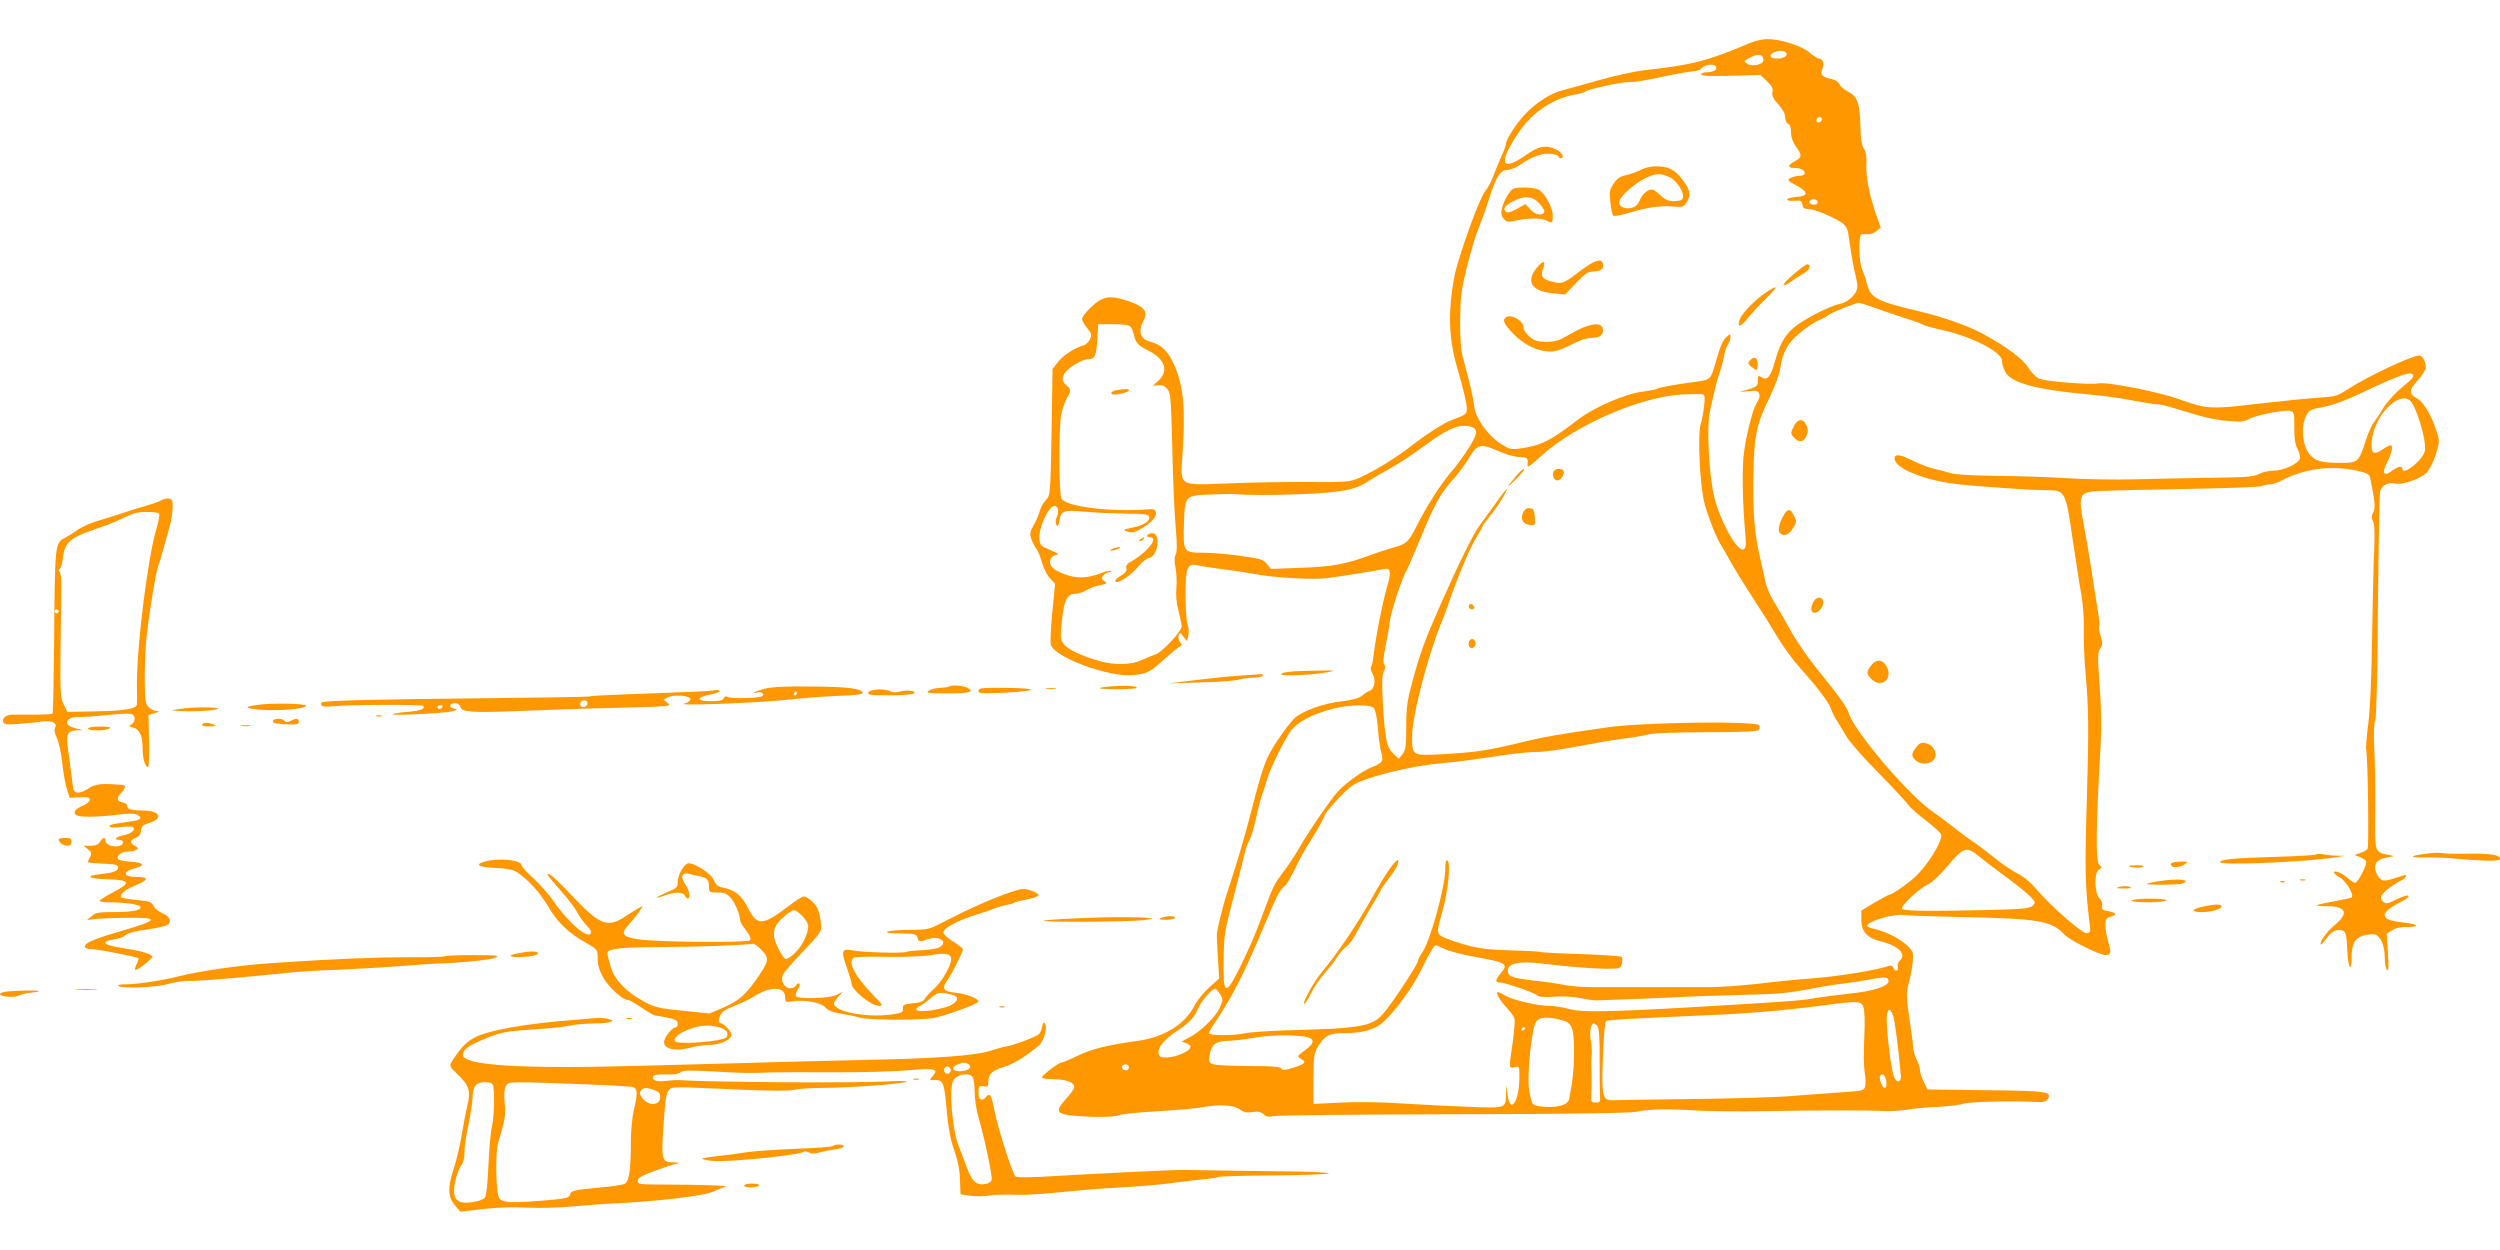 <?xml version="1.0" standalone="no"?>
<!DOCTYPE svg PUBLIC "-//W3C//DTD SVG 20010904//EN"
 "http://www.w3.org/TR/2001/REC-SVG-20010904/DTD/svg10.dtd">
<svg version="1.0" xmlns="http://www.w3.org/2000/svg"
 width="1280pt" height="640pt" viewBox="0 0 1280 640"
 preserveAspectRatio="xMidYMid meet">
<g transform="translate(0,640) scale(0.1,-0.1)"
fill="#ff9800" stroke="none">
<path d="M8960 6180 c-219 -93 -292 -112 -545 -140 -49 -6 -153 -29 -230 -51
-77 -22 -160 -45 -185 -51 -58 -14 -135 -63 -191 -122 -46 -49 -99 -131 -99
-154 0 -7 -11 -37 -24 -65 -13 -29 -31 -74 -41 -100 -9 -26 -28 -61 -41 -76
-30 -36 -139 -339 -158 -439 -33 -177 -29 -315 14 -462 35 -121 50 -186 50
-213 0 -28 -1 -29 -78 -58 -39 -14 -132 -74 -217 -140 -75 -58 -182 -123 -252
-154 -51 -23 -63 -24 -261 -23 -114 1 -300 -2 -413 -7 -262 -9 -245 -21 -234
160 14 223 5 329 -37 432 -33 81 -68 117 -127 133 -54 14 -66 52 -35 111 23
45 2 70 -83 99 -90 30 -129 24 -188 -34 -25 -23 -45 -50 -45 -59 0 -8 12 -30
26 -47 23 -27 25 -35 15 -56 -6 -13 -19 -27 -28 -30 -49 -14 -107 -51 -134
-85 l-30 -38 -5 -323 c-6 -321 -6 -323 -29 -348 -13 -14 -27 -38 -31 -55 -4
-16 -17 -48 -30 -71 -21 -36 -23 -45 -13 -75 7 -19 18 -41 26 -50 8 -10 20
-41 28 -69 8 -29 26 -65 41 -81 l26 -28 -14 -143 c-8 -79 -11 -154 -8 -168 17
-66 303 -171 427 -156 69 8 84 16 153 80 31 28 65 56 75 62 17 10 18 13 6 27
-7 9 -10 25 -6 34 6 16 8 15 24 -6 l19 -24 6 30 c4 16 2 42 -4 57 -5 15 -10
83 -10 151 0 138 9 162 59 151 14 -4 76 -13 136 -21 61 -8 135 -19 165 -25
104 -19 294 -29 365 -20 82 11 248 37 287 46 39 9 43 -12 19 -93 -23 -80 -57
-251 -67 -341 -4 -34 -10 -65 -15 -67 -4 -3 -1 -18 8 -33 19 -33 11 -80 -15
-89 -9 -3 -26 -14 -38 -25 -14 -12 -47 -21 -100 -28 -96 -10 -208 -51 -247
-88 -16 -15 -55 -66 -86 -113 -59 -88 -72 -121 -131 -349 -34 -134 -83 -300
-122 -415 -29 -87 -61 -220 -58 -240 0 -5 3 -56 6 -113 l6 -102 -52 -47 c-28
-25 -62 -67 -75 -93 -49 -96 -157 -162 -295 -180 -143 -19 -232 -41 -304 -76
-39 -19 -75 -34 -80 -34 -18 -1 -108 -71 -101 -78 4 -4 32 -8 64 -8 63 -1 101
-16 101 -40 0 -8 -18 -34 -41 -59 -56 -60 -51 -78 26 -86 97 -11 225 -10 246
2 11 5 98 14 193 19 95 6 197 14 226 20 89 17 168 13 197 -10 20 -15 34 -18
65 -14 29 5 43 2 58 -11 14 -13 27 -15 47 -10 15 5 431 9 923 10 601 1 910 6
940 13 56 13 161 16 310 6 63 -4 221 -5 350 -3 272 5 557 5 615 0 22 -1 69 2
105 7 36 6 110 13 165 15 55 3 113 10 128 16 27 10 249 16 366 9 42 -2 56 1
65 14 24 39 0 43 -315 46 l-300 4 -19 38 c-11 22 -20 50 -20 62 0 13 -8 37
-17 53 -9 17 -17 46 -18 65 -1 19 -10 88 -20 153 -13 90 -15 128 -7 155 22 78
33 162 23 179 -24 45 -116 100 -198 118 -18 3 -33 11 -33 15 0 23 138 63 187
55 15 -3 143 -7 283 -10 410 -8 474 -19 540 -90 27 -29 179 -105 210 -105 28
0 31 12 15 65 -8 26 -15 65 -15 86 0 33 4 40 25 45 36 9 31 21 -11 29 -30 5
-35 10 -31 26 3 13 -2 28 -14 40 -26 26 -28 133 -2 147 15 9 15 11 1 25 -19
20 -17 190 8 627 4 77 2 189 -6 292 -11 145 -10 169 3 188 13 18 13 27 2 65
-8 24 -11 46 -8 49 4 3 1 36 -5 73 -7 38 -21 129 -32 203 -11 74 -30 186 -42
247 -26 138 -21 157 44 167 24 3 223 8 442 12 220 3 411 10 424 15 13 5 33 9
45 9 12 0 38 8 57 19 118 62 255 80 388 51 49 -11 64 -19 67 -35 26 -131 28
-155 16 -179 -10 -18 -10 -28 -1 -45 8 -15 9 -61 6 -149 -4 -70 -8 -273 -11
-452 -3 -206 -10 -367 -20 -440 -8 -63 -13 -121 -10 -130 8 -26 15 -494 7
-506 -4 -6 -20 -16 -37 -21 l-30 -11 27 -10 c14 -6 29 -15 32 -21 9 -13 -41
-111 -56 -111 -7 0 -23 11 -37 24 -27 25 -71 43 -71 29 0 -4 13 -16 29 -25 33
-18 77 -93 61 -103 -5 -3 -46 -12 -91 -20 -45 -8 -84 -17 -87 -20 -3 -3 22 -5
54 -5 97 0 111 -36 38 -96 -42 -35 -81 -90 -71 -100 2 -3 15 12 28 31 26 38
62 54 88 38 12 -8 17 -31 19 -97 3 -86 22 -124 22 -42 0 73 16 104 61 116 22
6 49 8 60 5 29 -10 49 -57 49 -119 0 -31 5 -58 12 -62 8 -5 9 17 4 89 l-6 96
27 18 c18 12 45 18 80 17 69 0 53 15 -23 23 -123 12 -126 47 -10 106 26 13 43
27 37 31 -5 4 -33 -5 -61 -19 -41 -21 -55 -24 -66 -14 -8 6 -14 17 -14 24 0
17 54 62 97 83 34 16 46 39 16 29 -98 -32 -104 -33 -124 -8 -10 13 -19 36 -19
51 0 29 24 45 80 53 21 3 18 5 -15 11 -68 14 -66 9 -64 225 1 108 -1 252 -5
320 -3 76 -2 130 5 142 6 12 12 227 14 582 3 309 8 575 11 590 7 32 42 50 79
41 33 -8 124 23 157 53 15 15 35 53 48 93 21 67 22 71 5 122 -25 80 -66 150
-100 168 -43 24 -42 43 4 93 23 24 41 54 41 66 0 29 -17 61 -34 61 -36 0 -266
-108 -362 -171 -57 -37 -68 -40 -150 -45 -49 -3 -189 -17 -311 -31 -244 -29
-264 -28 -403 22 -110 40 -373 91 -418 82 -38 -8 -259 9 -297 23 -18 6 -41 28
-59 56 -29 47 -110 107 -236 176 -71 39 -202 85 -320 113 -217 51 -253 69
-270 138 -6 23 -17 57 -25 75 -19 42 -21 181 -2 183 6 1 21 0 33 0 11 -1 30 6
42 16 l21 18 -26 75 c-34 98 -51 193 -47 255 2 33 -2 58 -13 74 -11 17 -17 53
-18 122 -3 113 -16 147 -65 171 -19 10 -38 26 -42 37 -4 11 -21 22 -40 26 -48
10 -59 22 -48 51 11 28 3 54 -16 54 -7 0 -29 14 -48 30 -39 35 -151 70 -218
70 -24 -1 -63 -9 -88 -20z m186 -51 c9 -15 -14 -29 -48 -29 -33 0 -44 15 -21
29 24 14 60 14 69 0z m-119 -25 c3 -8 2 -19 -3 -23 -18 -17 -61 -20 -79 -7
-18 13 -17 14 11 29 37 21 63 21 71 1z m-241 -45 c9 -15 -14 -29 -48 -29 -16
0 -28 -5 -28 -11 0 -8 43 -10 151 -7 l152 4 34 -32 c26 -25 32 -38 28 -56 -4
-17 3 -33 30 -62 22 -25 35 -48 35 -66 0 -16 7 -30 15 -34 10 -3 15 -19 15
-44 0 -25 9 -50 25 -72 32 -44 32 -56 -5 -75 -36 -19 -39 -35 -6 -35 35 0 56
-10 56 -26 0 -8 -10 -14 -26 -14 -14 0 -35 -5 -46 -11 -19 -10 -18 -13 28 -38
64 -34 64 -55 2 -59 -27 -2 -48 -8 -48 -13 0 -6 16 -9 38 -7 32 3 37 0 40 -19
3 -18 10 -23 31 -23 30 0 128 -41 172 -71 18 -13 29 -31 32 -56 22 -146 28
-178 37 -211 5 -20 10 -47 10 -59 0 -34 -45 -80 -87 -88 -44 -8 -161 -65 -220
-108 -57 -41 -87 -88 -112 -176 -24 -89 -42 -112 -71 -93 -18 11 -20 10 -20
-17 0 -27 -5 -31 -47 -44 l-48 -15 47 5 c38 5 49 2 54 -11 6 -16 3 -26 -15
-56 -17 -27 -49 -154 -61 -240 -12 -81 -9 -250 6 -426 5 -59 3 -72 -10 -77
-33 -13 -125 157 -152 281 -25 116 -36 347 -20 422 24 112 37 164 53 210 9 25
18 61 21 80 2 19 11 44 18 55 8 11 14 28 14 39 0 18 -1 18 -19 2 -22 -20 -31
-41 -60 -143 -23 -76 -23 -77 -101 -88 -107 -14 -186 -29 -195 -35 -5 -4 -36
-10 -67 -14 -93 -10 -258 -81 -345 -149 -137 -106 -187 -130 -296 -144 -43 -5
-53 -2 -98 28 -66 45 -125 130 -131 189 -5 43 -22 119 -57 245 -11 43 -16 99
-15 195 1 116 5 154 33 267 18 73 44 163 60 200 15 38 40 106 54 153 37 115
59 150 95 150 16 0 47 13 68 28 56 40 113 60 157 54 20 -2 37 -8 37 -13 0 -5
5 -9 10 -9 24 0 7 32 -25 46 -56 23 -85 17 -154 -31 -129 -90 -142 -38 -30
124 68 100 179 171 289 188 19 3 40 9 46 14 16 13 182 49 226 49 36 0 72 6
213 36 39 8 87 16 109 18 21 2 41 8 45 13 14 22 66 30 77 12z m542 -271 c-6
-18 -28 -21 -28 -4 0 9 7 16 16 16 9 0 14 -5 12 -12z m-23 -417 c3 -5 1 -13
-5 -16 -15 -9 -43 3 -35 15 8 13 32 13 40 1z m316 -555 c52 -18 121 -42 154
-52 33 -10 65 -22 72 -27 7 -5 45 -15 85 -24 152 -31 318 -114 318 -159 0 -13
7 -38 16 -56 27 -58 160 -94 434 -118 69 -6 169 -20 222 -31 53 -10 108 -19
122 -19 14 0 54 -9 88 -20 152 -47 200 -59 275 -65 64 -6 85 -4 104 8 31 20
184 50 214 43 21 -5 22 -11 22 -83 -1 -56 4 -87 16 -111 10 -18 15 -41 12 -51
-8 -26 -85 -61 -136 -61 -24 0 -57 -8 -74 -17 -25 -14 -64 -17 -235 -19 -113
-2 -290 -5 -395 -8 -104 -3 -266 0 -360 6 -93 6 -255 11 -360 12 -113 1 -204
6 -225 13 -19 6 -57 16 -85 22 -27 6 -77 25 -109 41 -67 34 -96 38 -96 13 0
-53 164 -117 340 -134 158 -15 375 -29 433 -29 103 0 102 2 141 -265 15 -99
33 -219 42 -267 9 -50 15 -126 13 -180 -1 -51 2 -151 9 -223 16 -182 17 -287
7 -635 -12 -388 -10 -457 17 -675 2 -14 -4 -21 -18 -23 -23 -3 -188 142 -261
229 -21 26 -56 56 -78 68 -56 30 -97 59 -163 112 -31 25 -70 54 -87 64 -16 11
-61 44 -100 75 -38 30 -81 62 -95 71 -119 77 -407 414 -435 509 -8 29 -54 92
-171 237 -45 56 -103 141 -129 190 -26 48 -63 111 -81 140 -19 29 -38 74 -44
100 -6 26 -17 75 -24 108 -32 134 -41 232 -39 420 3 223 13 275 83 420 27 55
52 123 55 150 12 82 37 128 102 182 33 27 75 55 94 63 19 7 41 19 49 26 15 13
136 62 156 63 6 1 53 -14 105 -33z m-3833 -89 c6 -6 14 -26 18 -42 9 -41 20
-53 75 -81 84 -42 104 -103 50 -153 l-29 -27 27 4 c18 2 33 -3 46 -18 19 -20
20 -42 27 -299 3 -152 11 -334 17 -404 8 -91 8 -134 0 -148 -7 -14 -7 -35 0
-68 5 -26 7 -72 4 -102 -3 -35 0 -77 11 -118 9 -34 16 -70 16 -78 0 -25 -97
-129 -132 -143 -18 -6 -52 -20 -76 -31 -50 -23 -135 -25 -207 -5 -89 24 -168
60 -188 88 -18 24 -19 33 -10 122 11 105 27 136 71 136 13 0 39 8 56 19 17 10
48 22 70 25 35 7 36 9 20 21 -15 11 -16 15 -5 29 7 9 20 16 29 16 8 0 13 3 9
6 -3 4 -23 0 -44 -8 -74 -30 -130 -32 -195 -7 -63 23 -84 49 -66 82 5 9 19 17
31 17 13 0 0 9 -33 23 -47 19 -55 26 -58 51 -7 60 45 176 78 176 18 0 23 -30
11 -56 -7 -16 -8 -32 -2 -41 6 -12 10 -7 15 20 10 53 19 57 131 47 55 -5 150
-9 211 -10 87 0 113 -3 117 -14 9 -22 -24 -44 -83 -57 -52 -11 -54 -12 -27
-21 22 -8 35 -5 70 15 54 32 80 61 75 84 -2 12 -11 17 -28 16 -190 -17 -436
12 -456 55 -12 23 -13 352 -2 421 5 31 18 71 29 89 24 42 24 50 -3 71 -32 27
-18 65 39 101 26 17 56 30 67 30 41 0 49 15 54 99 l5 81 77 0 c50 0 81 -4 88
-13z m6566 -245 c7 -11 -2 -21 -67 -75 -31 -27 -69 -70 -84 -95 -15 -26 -36
-58 -47 -72 -12 -14 -32 -59 -45 -100 -33 -104 -40 -110 -120 -110 -109 0
-139 9 -169 48 -35 45 -42 140 -15 192 17 32 23 35 88 46 48 9 111 32 200 74
179 86 248 110 259 92z m-3629 -161 c-3 -31 -11 -71 -17 -90 -18 -56 -4 -332
21 -416 23 -79 59 -168 82 -205 9 -14 31 -52 49 -85 18 -33 69 -116 114 -185
45 -69 104 -163 131 -209 28 -46 79 -116 115 -155 87 -97 146 -176 155 -206 4
-14 17 -41 30 -60 12 -19 34 -55 48 -80 14 -25 87 -109 164 -186 76 -78 146
-153 155 -167 9 -13 51 -50 93 -81 41 -32 75 -64 75 -72 0 -42 -75 -159 -136
-215 -41 -37 -116 -89 -128 -89 -5 0 -40 -19 -78 -41 l-68 -41 0 -49 c0 -59
30 -92 100 -109 91 -22 135 -67 96 -99 -8 -7 -12 -21 -9 -31 6 -24 -15 -27
-24 -4 -3 9 -12 13 -22 9 -53 -21 -270 -56 -401 -65 -69 -5 -190 -17 -270 -27
-80 -9 -190 -17 -245 -17 -55 0 -197 0 -315 0 -118 0 -251 0 -295 0 -44 0
-105 5 -135 11 -30 6 -102 17 -160 23 -110 13 -130 21 -130 51 0 38 61 50 180
35 134 -16 258 -26 325 -26 70 0 73 1 79 26 4 15 3 30 -1 35 -4 4 -98 10 -208
14 -109 3 -202 8 -206 11 -4 2 -73 6 -155 8 -122 4 -166 10 -239 31 -49 14
-101 33 -114 41 -26 18 -26 19 8 144 26 93 39 234 22 244 -8 5 -11 -8 -11 -41
-1 -96 -77 -373 -120 -433 -11 -16 -20 -33 -20 -40 0 -15 -120 -199 -168 -258
-62 -78 -109 -87 -497 -97 -99 -3 -198 -10 -220 -15 -52 -13 -185 -13 -185 0
0 5 13 29 29 52 96 144 149 249 262 518 55 132 75 170 97 183 7 5 29 41 48 80
38 78 38 77 107 190 26 43 47 82 47 86 0 18 103 131 144 159 60 41 296 100
446 113 63 5 187 21 276 35 88 14 187 25 220 24 32 -1 129 12 214 29 85 16
196 35 245 41 50 6 104 16 121 21 17 5 149 10 293 10 220 1 263 3 268 15 3 8
3 18 -1 21 -23 23 -596 15 -776 -11 -252 -36 -321 -48 -420 -72 -190 -46 -241
-54 -399 -64 -184 -11 -181 -12 -181 89 -1 103 83 424 155 596 7 17 20 50 28
75 42 125 110 290 142 341 19 31 35 60 35 63 0 4 20 31 45 62 44 54 108 166
68 118 -10 -12 -36 -47 -58 -79 -22 -31 -53 -73 -68 -93 -31 -40 -107 -194
-199 -402 -81 -183 -104 -244 -144 -390 -30 -109 -34 -140 -34 -241 0 -100 -3
-120 -19 -140 l-19 -24 -26 24 c-36 34 -44 72 -55 247 -6 114 -6 155 4 176 9
18 9 30 2 37 -7 7 -5 34 6 88 9 43 20 103 23 133 6 50 66 231 84 255 4 6 33
73 65 150 74 183 109 247 170 315 28 30 66 81 85 113 44 74 61 78 150 38 41
-18 87 -31 110 -31 39 0 45 -6 41 -37 -3 -21 5 -16 80 51 173 154 500 294 709
306 52 3 101 3 108 1 11 -3 12 -17 7 -60z m3611 31 c33 -21 90 -210 79 -261
-10 -48 -115 -130 -115 -91 0 17 -26 11 -54 -11 -39 -31 -53 -12 -27 37 27 53
36 94 21 94 -6 0 -25 -9 -41 -21 -47 -33 -63 -20 -55 48 14 123 130 246 192
205z m-4786 -147 c10 -12 10 -21 0 -45 -15 -36 -79 -130 -127 -185 -45 -52
-121 -171 -166 -261 -46 -91 -55 -99 -125 -118 -31 -9 -79 -25 -107 -35 -131
-49 -204 -63 -362 -68 l-156 -6 -21 26 c-19 23 -34 27 -134 41 -62 9 -148 16
-192 16 -101 0 -103 3 -98 151 4 141 5 142 136 147 53 2 104 3 112 3 87 -7
197 -7 360 -1 203 9 272 22 338 68 15 10 62 38 105 61 43 24 115 70 160 104
115 86 174 117 223 117 25 0 47 -6 54 -15z m-517 -1429 c9 -10 17 -48 22 -103
3 -48 11 -105 17 -126 13 -44 7 -54 -53 -77 -41 -16 -125 -76 -167 -120 -33
-34 -162 -222 -202 -295 -19 -33 -53 -85 -76 -115 -51 -68 -53 -72 -99 -195
-45 -124 -76 -195 -131 -307 -71 -141 -83 -133 -79 56 2 122 6 145 53 321 27
105 53 206 57 225 4 19 14 45 22 58 8 13 23 63 34 113 10 49 26 109 35 132 8
23 19 56 23 72 12 44 85 194 118 240 32 46 108 87 212 115 85 22 194 25 214 6z
m3100 -761 c23 -19 87 -68 142 -108 55 -41 111 -86 124 -101 23 -25 24 -28 8
-43 -14 -14 -47 -18 -214 -22 -320 -7 -442 -6 -454 6 -12 12 89 107 137 127
16 8 61 50 98 95 79 94 96 99 159 46z m-2736 -474 c21 -11 94 -30 163 -42 150
-26 164 -35 126 -79 -30 -37 -33 -50 -9 -50 27 0 176 -51 193 -66 11 -9 36
-11 90 -7 44 3 98 0 130 -7 30 -7 69 -12 85 -12 73 2 357 13 430 17 44 3 168
7 275 10 234 6 254 7 395 33 61 12 137 24 170 27 33 4 93 13 134 21 48 10 78
11 84 5 32 -32 -52 -65 -208 -80 -55 -6 -125 -15 -155 -20 -63 -12 -111 -16
-340 -30 -676 -42 -860 -48 -931 -26 -29 8 -72 15 -95 15 -62 0 -183 28 -222
50 -18 11 -38 20 -43 20 -14 0 8 -40 46 -80 18 -19 36 -44 39 -56 3 -11 -1
-65 -9 -120 -20 -135 -20 -136 10 -128 25 6 25 6 24 -57 -1 -122 -48 -187 -60
-84 l-6 50 -2 -45 c-2 -76 3 -74 -193 -67 -95 4 -247 11 -338 17 -92 7 -229 9
-310 5 l-145 -7 0 129 c1 117 3 133 24 166 34 55 57 67 128 67 94 0 159 17
201 53 62 55 152 177 196 266 49 100 68 131 78 131 4 0 24 -9 45 -19z m-1149
-233 c15 -25 14 -29 -3 -68 -21 -48 -105 -128 -162 -155 -37 -18 -37 -19 -13
-25 14 -3 25 -12 25 -20 0 -21 -72 -53 -120 -54 -34 -1 -40 2 -43 22 -5 30 28
69 96 115 64 43 86 66 108 117 17 39 73 102 87 97 5 -1 16 -14 25 -29z m3293
-65 c6 -18 8 -76 4 -158 -4 -71 -2 -150 2 -175 5 -25 6 -56 3 -70 -6 -24 -9
-25 -115 -32 -61 -4 -175 -13 -255 -19 -80 -7 -314 -14 -520 -16 -206 -3 -388
-5 -405 -6 -50 -3 -56 23 -48 223 3 97 10 178 16 181 11 8 106 13 497 30 239
10 394 23 635 54 160 21 174 20 186 -12z m151 -40 c9 -23 29 -178 40 -307 4
-36 -17 -45 -33 -14 -14 25 -38 213 -39 296 0 57 14 68 32 25z m-1707 -23 c64
-15 73 -34 74 -158 0 -92 -6 -155 -25 -249 -3 -14 -16 -26 -40 -33 -39 -13
-129 -9 -145 7 -5 5 -14 34 -19 66 -14 75 12 332 37 359 18 20 56 23 118 8z
m194 -34 c8 -10 12 -64 11 -168 0 -84 1 -169 2 -188 3 -31 0 -35 -22 -35 -22
0 -25 4 -23 30 1 17 2 47 2 68 -2 96 -2 124 1 152 1 17 -1 47 -5 67 -8 39 0
88 14 88 5 0 14 -6 20 -14z m-369 -10 c0 -3 -4 -8 -10 -11 -5 -3 -10 -1 -10 4
0 6 5 11 10 11 6 0 10 -2 10 -4z m-1142 -42 c66 -8 70 -31 11 -73 -38 -28 -39
-30 -20 -41 33 -17 25 -27 -35 -46 -44 -14 -57 -15 -64 -5 -5 10 -49 13 -166
13 -87 0 -169 4 -182 9 -22 8 -24 14 -19 45 9 57 31 74 96 75 31 1 85 7 121
14 75 14 181 18 258 9z m-888 -159 c0 -8 -6 -15 -14 -15 -17 0 -28 14 -19 24
12 12 33 6 33 -9z m3878 -73 c2 -18 -1 -32 -8 -32 -13 0 -32 48 -24 61 11 19
29 2 32 -29z"/>
<path d="M8400 5530 c-19 -10 -53 -22 -75 -27 -29 -6 -46 -17 -63 -43 -21 -31
-23 -42 -17 -95 3 -33 10 -64 15 -69 4 -4 36 1 72 12 94 29 166 40 229 35 51
-5 58 -3 73 18 9 13 16 34 16 47 0 33 -56 108 -95 126 -44 21 -112 19 -155 -4z
m150 -38 c37 -18 76 -81 66 -107 -3 -10 -19 -15 -44 -15 -30 0 -47 7 -70 30
-18 17 -37 30 -43 30 -23 0 -50 -23 -63 -54 -10 -25 -22 -36 -45 -41 -33 -7
-61 7 -61 30 0 23 65 85 120 115 63 34 90 36 140 12z"/>
<path d="M7745 5432 c-19 -13 -48 -65 -55 -99 -6 -25 -4 -38 9 -53 14 -17 21
-18 59 -10 60 14 135 15 160 1 30 -16 32 -15 32 25 0 44 -44 122 -77 135 -29
11 -114 12 -128 1z m137 -74 c15 -18 27 -37 25 -42 -7 -23 -46 -17 -71 11
l-26 28 -45 -25 c-33 -18 -48 -21 -56 -13 -15 15 -5 29 39 53 57 30 100 26
134 -12z"/>
<path d="M8087 5010 c-82 -63 -90 -66 -149 -50 -42 12 -52 29 -37 66 15 41 1
43 -32 4 -58 -71 -29 -120 78 -131 l66 -7 56 59 c44 46 63 59 86 59 39 0 58
13 53 36 -6 35 -42 24 -121 -36z"/>
<path d="M9182 4995 c-35 -30 -57 -55 -49 -55 8 0 25 9 38 19 14 10 40 28 59
38 34 19 46 43 25 50 -6 2 -38 -22 -73 -52z"/>
<path d="M9044 4904 c-57 -38 -121 -103 -135 -136 -19 -47 1 -46 39 2 20 25
62 71 95 103 63 61 63 73 1 31z"/>
<path d="M7707 4773 c-15 -14 -5 -34 42 -83 54 -56 125 -90 190 -90 26 0 62
12 105 35 43 23 80 35 105 35 45 0 66 19 56 51 -11 33 -76 21 -163 -30 -59
-35 -79 -41 -125 -41 -45 0 -61 5 -86 26 -18 15 -31 35 -31 49 0 35 -70 72
-93 48z"/>
<path d="M8959 4554 c-11 -14 -9 -19 11 -34 25 -19 25 -19 28 1 7 44 -14 62
-39 33z"/>
<path d="M9183 4215 c-16 -33 -15 -36 2 -55 25 -28 51 -25 64 8 9 22 9 35 0
55 -17 38 -46 34 -66 -8z"/>
<path d="M9135 3766 c-24 -37 -35 -82 -22 -95 20 -20 45 -11 67 24 20 32 20
36 5 65 -19 36 -30 38 -50 6z"/>
<path d="M9280 3309 c-14 -33 -4 -54 21 -44 21 8 40 42 33 60 -10 26 -41 17
-54 -16z"/>
<path d="M9581 2994 c-27 -34 -26 -45 3 -73 50 -47 110 6 75 67 -20 37 -52 39
-78 6z"/>
<path d="M9811 2574 c-26 -33 -26 -46 -3 -67 35 -32 102 -14 102 26 0 31 -19
55 -51 62 -21 5 -31 1 -48 -21z"/>
<path d="M5718 4403 c-28 -4 -40 -23 -14 -23 29 0 76 13 76 21 0 9 -12 9 -62
2z"/>
<path d="M5875 3660 c-3 -5 1 -10 9 -10 31 0 27 -23 -10 -62 -22 -22 -55 -48
-76 -59 -27 -14 -35 -23 -31 -38 3 -13 -4 -24 -26 -37 -17 -10 -31 -22 -31
-26 0 -28 77 21 124 78 14 18 37 35 51 38 45 11 59 126 15 126 -10 0 -22 -4
-25 -10z"/>
<path d="M5840 3640 c-9 -6 -10 -10 -3 -10 6 0 15 5 18 10 8 12 4 12 -15 0z"/>
<path d="M5695 3590 c-13 -5 -14 -9 -5 -9 8 0 24 4 35 9 13 5 14 9 5 9 -8 0
-24 -4 -35 -9z"/>
<path d="M7756 3955 c-21 -25 -36 -45 -34 -45 2 0 24 20 48 45 24 25 39 45 33
45 -6 0 -27 -20 -47 -45z"/>
<path d="M7954 3985 c-8 -21 3 -45 20 -45 18 0 40 36 31 50 -9 15 -45 12 -51
-5z"/>
<path d="M7798 3775 c-15 -34 -1 -59 36 -63 26 -3 27 -2 24 40 -2 36 -7 44
-25 46 -17 2 -26 -4 -35 -23z"/>
<path d="M7520 3296 c0 -9 7 -16 16 -16 9 0 14 5 12 12 -6 18 -28 21 -28 4z"/>
<path d="M7527 3124 c-15 -15 -7 -45 11 -42 9 2 17 12 17 22 0 20 -16 31 -28
20z"/>
<path d="M7116 1953 c-19 -26 -60 -93 -90 -148 -67 -122 -182 -292 -259 -383
-39 -46 -103 -162 -89 -162 4 0 20 24 34 54 15 30 46 76 70 103 24 27 54 65
66 85 12 20 33 43 45 51 13 8 38 43 56 78 19 35 53 96 77 135 24 39 44 74 44
78 0 3 18 29 39 56 39 50 58 87 48 97 -3 2 -21 -17 -41 -44z"/>
<path d="M827 3839 c-10 -6 -46 -19 -80 -29 -34 -9 -82 -24 -107 -33 -25 -9
-81 -26 -124 -39 -44 -12 -96 -35 -116 -49 -20 -15 -51 -34 -68 -43 -51 -26
-51 -29 -55 -548 -2 -191 -5 -350 -8 -352 -3 -3 -43 -5 -90 -5 -46 0 -97 0
-113 0 -35 0 -57 -17 -49 -38 5 -13 19 -14 82 -9 42 3 95 9 119 12 48 7 77 -8
64 -33 -6 -9 -2 -29 9 -51 10 -20 23 -80 28 -132 6 -53 17 -114 25 -135 l13
-40 52 3 c40 2 51 -1 51 -13 0 -8 -15 -21 -34 -29 -38 -16 -53 -33 -39 -47 14
-14 102 -14 207 -1 60 8 95 8 107 1 30 -15 22 -27 -21 -33 -22 -3 -58 -9 -80
-12 -62 -9 -49 -27 14 -19 30 4 60 4 66 0 18 -11 -7 -34 -46 -41 -39 -7 -56
-24 -25 -24 29 0 26 -27 -2 -32 -32 -6 -67 8 -67 27 0 21 -13 19 -28 -5 -8
-14 -23 -20 -48 -20 l-36 0 22 -18 c19 -15 21 -22 11 -40 -6 -11 -11 -23 -11
-26 0 -3 35 -6 78 -8 58 -2 77 -6 77 -17 0 -20 -22 -29 -87 -36 -88 -10 -69
-24 35 -27 115 -4 120 -17 25 -67 -37 -20 -68 -39 -68 -43 0 -5 24 -8 53 -8
85 0 157 -12 157 -25 0 -17 -47 -25 -145 -25 -69 0 -87 -3 -106 -21 l-24 -20
35 5 c19 3 90 6 158 7 186 2 181 -10 -28 -71 -138 -40 -186 -62 -174 -81 3 -5
19 -9 37 -9 30 0 228 -39 236 -46 2 -2 -2 -15 -9 -29 -7 -14 -11 -28 -7 -31 6
-6 86 56 87 67 0 12 -54 30 -123 40 -93 15 -117 22 -117 34 -1 6 19 12 43 15
24 3 51 13 60 22 10 10 51 21 104 28 48 7 96 17 106 22 29 15 20 44 -21 62
-21 9 -42 27 -47 39 -9 19 -21 23 -84 29 -41 4 -77 10 -80 13 -12 13 19 41 70
61 71 29 74 44 10 44 -75 0 -77 28 -3 47 48 12 35 27 -28 31 -30 2 -59 8 -64
12 -15 15 14 40 48 40 17 0 37 4 45 9 11 7 9 11 -8 20 -28 15 -27 29 3 41 17
6 26 18 28 37 2 23 10 30 46 41 71 23 49 62 -34 62 -61 0 -84 7 -84 25 0 8
-10 15 -22 17 -30 4 -33 23 -9 47 24 24 27 41 9 42 -109 9 -140 6 -175 -18
-19 -13 -45 -23 -57 -21 -18 3 -22 12 -28 73 -5 39 -13 103 -19 143 -12 84 -5
101 45 103 l31 1 -33 8 c-45 11 -59 25 -42 45 8 9 28 15 54 14 22 -1 89 4 147
10 59 6 114 9 123 5 21 -8 21 -40 -1 -53 -16 -8 -15 -10 8 -16 33 -8 49 -42
49 -105 0 -53 15 -104 28 -96 5 3 7 64 5 135 l-3 130 32 10 c26 7 28 9 11 10
-13 1 -32 10 -42 20 -17 17 -19 35 -20 148 0 70 4 169 10 218 14 128 48 331
59 358 8 20 23 71 60 207 7 25 13 65 14 90 1 38 -2 45 -19 47 -11 2 -28 -2
-38 -8z m-12 -69 c3 -5 -3 -40 -14 -77 -45 -149 -102 -612 -100 -803 1 -47 1
-90 0 -96 -2 -23 -59 -33 -206 -36 l-150 -3 -19 39 c-17 35 -18 60 -16 290 2
138 4 280 4 316 1 36 -3 68 -9 73 -7 5 -7 9 1 15 6 4 14 32 17 62 8 70 40 99
152 136 44 15 105 38 135 52 30 14 64 29 75 33 31 11 123 10 130 -1z m-515
-500 c0 -5 -4 -10 -10 -10 -5 0 -10 5 -10 10 0 6 5 10 10 10 6 0 10 -4 10 -10z"/>
<path d="M6628 2963 c-41 -3 -68 -8 -68 -15 0 -12 170 -4 245 12 34 6 29 8
-35 7 -41 -1 -105 -2 -142 -4z"/>
<path d="M6325 2939 c-55 -4 -154 -15 -220 -23 l-120 -15 160 5 c88 2 176 8
195 14 19 5 54 10 77 10 23 0 45 5 48 10 4 6 -4 9 -17 8 -13 -1 -68 -5 -123
-9z"/>
<path d="M3917 2874 c-27 -7 -52 -16 -55 -19 -4 -4 3 -4 15 -1 22 7 41 -8 24
-19 -16 -10 -155 -13 -173 -4 -11 6 -18 4 -22 -6 -4 -11 -22 -15 -67 -15 -77
0 -76 20 2 35 32 7 49 14 41 19 -6 4 -15 5 -19 3 -7 -5 -77 -8 -483 -23 -85
-3 -157 -7 -161 -10 -4 -2 -245 -6 -536 -9 -536 -5 -820 -12 -835 -21 -5 -3
-5 -10 -2 -16 4 -6 27 -8 58 -4 69 8 455 10 463 2 14 -14 -16 -26 -82 -31 -38
-3 -72 -8 -75 -12 -7 -8 269 5 305 15 29 8 29 9 6 15 -27 7 -19 27 11 27 11 0
22 -8 25 -19 7 -28 60 -31 308 -21 121 5 345 13 499 16 266 7 277 8 255 24
l-22 18 22 11 c31 17 116 10 116 -9 0 -8 -13 -18 -30 -22 -64 -14 406 4 555
22 52 6 155 14 228 17 92 3 132 8 129 16 -7 22 -75 31 -262 32 -128 2 -206 -2
-238 -11z m163 -24 c0 -5 -5 -10 -11 -10 -5 0 -7 5 -4 10 3 6 8 10 11 10 2 0
4 -4 4 -10z m-1074 -59 c-10 -16 -36 -13 -36 3 0 17 21 27 34 16 4 -5 5 -13 2
-19z m-741 -11 c-3 -5 -10 -10 -16 -10 -5 0 -9 5 -9 10 0 6 7 10 16 10 8 0 12
-4 9 -10z"/>
<path d="M4858 2885 c-3 -3 -23 -6 -44 -7 -21 0 -48 -7 -59 -15 -17 -11 -4
-13 98 -13 114 0 139 7 98 30 -20 10 -84 14 -93 5z"/>
<path d="M5640 2880 c-24 -5 -1 -8 73 -9 65 0 107 3 107 9 0 11 -126 11 -180
0z"/>
<path d="M5010 2863 c0 -14 13 -15 123 -10 183 9 195 23 23 25 -129 1 -146 0
-146 -15z"/>
<path d="M5358 2873 c12 -2 32 -2 45 0 12 2 2 4 -23 4 -25 0 -35 -2 -22 -4z"/>
<path d="M4446 2855 c-5 -13 11 -15 107 -15 62 0 118 4 125 9 21 13 -34 21
-71 10 -17 -5 -37 -4 -48 1 -29 16 -106 12 -113 -5z"/>
<path d="M1318 2791 c-73 -10 -67 -18 19 -25 91 -7 225 4 230 20 4 12 -175 16
-249 5z"/>
<path d="M920 2770 l-45 -7 40 -3 c67 -5 189 1 200 11 10 10 -126 10 -195 -1z"/>
<path d="M1928 2733 c6 -2 18 -2 25 0 6 3 1 5 -13 5 -14 0 -19 -2 -12 -5z"/>
<path d="M1397 2708 c-3 -10 14 -14 64 -16 57 -3 69 -1 69 12 0 19 -13 20 -42
5 -14 -8 -23 -8 -31 0 -15 15 -54 14 -60 -1z"/>
<path d="M1035 2690 c-4 -6 11 -10 37 -9 33 0 38 2 23 9 -28 12 -53 12 -60 0z"/>
<path d="M1238 2683 c12 -2 30 -2 40 0 9 3 -1 5 -23 4 -22 0 -30 -2 -17 -4z"/>
<path d="M450 2670 c0 -13 90 -13 110 0 11 7 -3 10 -47 10 -36 0 -63 -4 -63
-10z"/>
<path d="M300 2102 c0 -15 24 -32 45 -32 14 0 21 6 21 20 0 16 -7 20 -33 20
-18 0 -33 -4 -33 -8z"/>
<path d="M12421 2029 c-87 -11 -90 -21 -6 -19 39 0 95 -1 125 -4 191 -16 260
-17 260 -3 0 21 -52 28 -172 26 -57 -1 -112 0 -123 3 -11 3 -49 2 -84 -3z"/>
<path d="M11859 2025 c-4 -3 -96 -9 -205 -12 -217 -6 -290 -13 -286 -28 4 -17
443 2 587 25 l50 8 -41 1 c-23 0 -54 4 -70 7 -16 3 -32 3 -35 -1z"/>
<path d="M2482 1989 c-55 -16 -32 -29 55 -33 58 -2 89 -8 109 -21 59 -39 116
-102 162 -178 49 -84 103 -134 200 -189 51 -29 52 -31 52 -76 0 -34 9 -62 30
-100 29 -49 98 -112 125 -112 7 0 39 -18 71 -40 33 -22 64 -40 71 -40 7 0 35
-5 63 -11 39 -8 50 -15 50 -30 0 -10 -5 -19 -10 -19 -19 0 -60 -52 -60 -76 0
-35 58 -48 130 -29 30 8 77 15 103 15 50 0 102 22 112 48 5 14 -31 56 -56 64
-11 4 -12 11 -4 33 8 23 23 34 75 55 36 14 81 35 100 48 84 54 160 52 160 -4
0 -25 2 -26 38 -21 62 10 148 -6 169 -32 13 -15 35 -24 78 -31 33 -5 76 -14
95 -20 44 -13 307 -15 380 -2 61 11 230 73 230 84 0 15 -64 40 -117 45 -63 7
-73 20 -45 60 24 34 82 149 82 162 0 5 -22 23 -50 40 -27 17 -50 38 -50 46 0
22 64 58 160 89 47 15 94 31 105 36 11 5 36 12 55 16 19 3 40 9 45 13 6 3 34
11 64 16 30 6 56 15 58 21 2 6 -15 17 -37 24 -37 12 -48 12 -103 -7 -92 -31
-209 -83 -322 -141 -99 -52 -100 -52 -195 -53 -52 0 -104 -4 -115 -9 -13 -6 8
-9 63 -9 75 -1 84 -3 89 -21 6 -23 9 -24 52 -9 60 21 111 -14 59 -42 -11 -6
-51 -12 -87 -14 -36 -1 -73 -5 -82 -9 -19 -8 -228 -2 -274 8 -55 12 -60 -3
-31 -83 14 -40 26 -79 26 -88 0 -31 100 -113 140 -113 23 0 21 4 -27 53 -97
100 -135 172 -101 194 7 4 85 6 173 4 91 -1 187 2 223 9 73 13 102 7 102 -21
0 -33 -46 -112 -86 -150 -22 -19 -44 -43 -49 -53 -7 -13 -26 -20 -62 -23 -46
-5 -52 -8 -50 -26 2 -17 -5 -22 -38 -28 -128 -24 -315 8 -315 54 0 6 10 22 23
35 l22 25 -32 -17 c-36 -18 -197 -23 -208 -6 -3 5 1 20 10 34 9 14 12 27 7 30
-6 3 -12 -1 -16 -9 -3 -8 -17 -15 -31 -15 -29 0 -49 37 -37 69 4 10 50 64 104
120 95 100 96 102 91 144 -2 23 -9 55 -15 70 -11 30 -52 67 -74 67 -7 0 -41
-22 -76 -49 -133 -101 -162 -103 -208 -10 -33 64 -68 93 -127 104 -27 5 -38
14 -48 39 -14 32 -94 86 -129 86 -22 0 -56 -58 -56 -96 0 -27 -5 -32 -56 -53
-30 -13 -53 -25 -51 -27 2 -2 20 3 40 11 47 19 96 19 103 0 4 -8 10 -15 15
-15 16 0 9 41 -12 71 -27 39 -19 64 19 55 15 -4 41 -10 57 -13 35 -7 45 -18
45 -55 0 -26 3 -28 44 -28 37 0 48 -5 70 -30 22 -27 45 -84 46 -115 0 -5 14
-28 30 -49 21 -28 27 -43 20 -50 -15 -14 -481 -10 -573 5 -81 13 -91 28 -50
72 16 18 40 47 53 66 l23 33 -24 -12 c-13 -7 -42 -25 -64 -40 -92 -62 -132
-48 -267 94 -55 59 -109 111 -120 117 -29 15 -18 -1 57 -86 34 -38 70 -86 80
-105 9 -19 31 -50 48 -68 22 -23 28 -35 20 -43 -23 -23 -123 68 -200 182 -18
25 -59 71 -92 102 -34 31 -61 61 -61 67 0 27 -117 39 -188 19z m1628 -281 c35
-39 36 -54 9 -118 -19 -45 -73 -100 -97 -100 -5 0 -22 24 -37 54 -36 71 -30
110 25 160 22 20 47 36 55 36 8 0 29 -15 45 -32z m-211 -172 c42 -43 39 -57
-29 -154 -59 -82 -90 -108 -176 -145 l-62 -26 -136 14 c-120 12 -143 17 -197
46 -94 50 -153 113 -173 181 -9 31 -16 61 -16 67 0 24 60 31 283 32 191 1 415
10 463 17 5 1 25 -13 43 -32z m996 -238 c17 -15 -9 -42 -53 -55 -106 -30 -193
-25 -129 8 12 7 37 25 55 41 29 25 38 27 75 22 23 -4 46 -11 52 -16z m-1213
-158 c38 -11 51 -28 38 -50 -14 -22 -252 -41 -264 -21 -10 15 18 40 69 60 56
22 103 26 157 11z"/>
<path d="M11122 1983 c-6 -2 -10 -9 -6 -14 8 -14 48 -11 70 6 18 13 17 14 -16
14 -19 0 -41 -3 -48 -6z"/>
<path d="M10900 1966 c0 -8 60 -12 72 -4 8 4 -4 8 -29 8 -24 0 -43 -2 -43 -4z"/>
<path d="M11051 1888 c-30 -5 -57 -11 -60 -13 -7 -7 165 -6 183 1 52 20 -25
28 -123 12z"/>
<path d="M11778 1893 c6 -2 18 -2 25 0 6 3 1 5 -13 5 -14 0 -19 -2 -12 -5z"/>
<path d="M11678 1883 c7 -3 16 -2 19 1 4 3 -2 6 -13 5 -11 0 -14 -3 -6 -6z"/>
<path d="M10850 1859 c-20 -6 -17 -7 18 -8 23 -1 42 1 42 3 0 9 -37 12 -60 5z"/>
<path d="M10915 1790 c-8 -13 155 -13 174 -1 9 6 -20 9 -77 10 -50 0 -94 -4
-97 -9z"/>
<path d="M11278 1758 c-60 -13 -62 -28 -4 -28 50 0 108 18 100 31 -6 11 -33
10 -96 -3z"/>
<path d="M5532 1699 c-101 -4 -186 -10 -189 -13 -9 -9 463 -6 522 4 28 4 41 8
30 9 -68 7 -204 7 -363 0z"/>
<path d="M5945 1700 c-16 -7 -11 -9 22 -9 23 -1 45 4 48 9 8 12 -42 12 -70 0z"/>
<path d="M2657 1520 c-55 -10 -57 -20 -5 -20 60 0 109 10 102 21 -6 10 -42 10
-97 -1z"/>
<path d="M2277 1504 c-3 -3 -86 -6 -184 -5 -172 0 -372 -8 -688 -29 -170 -11
-384 -41 -495 -70 -84 -21 -210 -40 -273 -40 -27 0 -37 -3 -29 -9 23 -14 203
-6 257 12 28 9 75 16 105 15 49 -2 235 14 500 41 52 6 169 13 260 16 91 4 237
12 325 19 88 7 174 13 190 13 90 1 264 18 290 29 27 12 14 13 -111 14 -77 0
-143 -3 -147 -6z"/>
<path d="M393 1333 c26 -2 68 -2 95 0 26 2 4 3 -48 3 -52 0 -74 -1 -47 -3z"/>
<path d="M32 1323 c-17 -2 -32 -8 -32 -12 0 -14 72 -21 94 -9 11 6 38 13 60
15 22 2 42 5 44 8 6 6 -116 4 -166 -2z"/>
<path d="M5118 1243 c6 -2 18 -2 25 0 6 3 1 5 -13 5 -14 0 -19 -2 -12 -5z"/>
<path d="M2950 1179 c-265 -20 -459 -55 -527 -95 -40 -23 -67 -53 -107 -115
-17 -27 -17 -27 34 -77 54 -53 61 -81 41 -161 -5 -20 -17 -83 -27 -141 -10
-58 -28 -136 -41 -174 -32 -96 -30 -143 5 -186 l29 -34 116 14 c72 8 157 11
224 7 60 -3 160 -1 223 5 63 6 142 12 175 14 250 10 509 40 560 64 22 11 49
21 60 24 27 5 -129 11 -305 11 -136 0 -145 1 -145 19 0 15 20 26 89 52 49 18
101 35 115 37 14 2 5 5 -21 6 -61 1 -63 7 -50 202 8 117 14 155 27 168 18 18
8 18 365 2 151 -7 249 -7 275 -1 22 5 87 10 145 10 130 0 396 19 430 31 15 5
-25 6 -100 2 -162 -9 -918 -4 -1065 7 -11 1 -40 -1 -65 -4 -48 -7 -77 4 -65
24 4 7 29 10 65 9 37 -2 65 2 75 11 12 10 47 11 168 4 167 -9 180 -9 282 -5
39 1 187 2 330 1 144 -1 316 4 384 10 135 13 160 7 126 -30 -18 -20 -18 -20
14 -20 41 0 46 -13 59 -165 8 -83 19 -143 38 -195 18 -51 28 -99 29 -150 l3
-75 48 -7 c27 -4 72 -4 99 1 28 4 84 6 125 4 41 -3 145 3 230 12 85 9 227 21
315 25 88 5 196 14 240 20 44 6 119 15 167 20 48 4 92 11 97 14 5 3 131 7 280
8 150 1 277 6 284 10 7 4 -76 9 -183 10 -168 2 -459 6 -555 8 -42 1 -422 -17
-658 -31 -125 -8 -201 -9 -208 -2 -16 16 -87 238 -105 325 -18 93 -25 106 -44
83 -22 -27 -40 -18 -40 21 0 33 2 36 25 32 21 -4 25 -1 25 19 0 43 18 62 76
79 50 14 110 51 181 109 26 22 47 90 34 114 -7 11 -10 6 -16 -17 -3 -18 -12
-35 -18 -39 -26 -17 -124 -53 -157 -59 -19 -3 -60 -14 -90 -24 -70 -24 -284
-40 -610 -46 -135 -3 -301 -7 -370 -9 -69 -2 -217 -6 -330 -9 -113 -3 -331 -9
-485 -13 -611 -17 -905 2 -905 56 0 28 30 49 121 86 76 30 99 35 234 44 83 5
170 14 195 20 25 6 79 10 120 11 84 0 122 13 70 24 -18 3 -38 5 -44 5 -6 -1
-58 -5 -116 -10z m2009 -228 c19 -12 7 -28 -26 -34 -50 -9 -73 15 -30 33 29
11 39 12 56 1z m-93 -22 c10 -17 -13 -36 -27 -22 -12 12 -4 33 11 33 5 0 12
-5 16 -11z m112 -41 c7 -7 12 -40 12 -76 0 -35 9 -94 19 -130 34 -117 74 -309
68 -325 -3 -8 -17 -17 -31 -19 -46 -9 -69 12 -97 87 -14 39 -31 84 -38 100
-36 85 -55 314 -28 347 22 28 74 37 95 16z m-2454 -44 c10 -25 6 -165 -5 -209
-6 -22 -14 -110 -18 -196 -4 -100 -11 -162 -19 -172 -15 -17 -93 -31 -122 -22
-34 11 -42 40 -30 103 6 31 20 69 31 84 12 17 18 42 17 70 0 24 9 88 21 142
11 55 21 118 21 142 0 25 6 49 16 58 21 21 80 21 88 0z m556 1 c74 -3 145 -8
158 -10 27 -6 28 -32 7 -120 -8 -33 -15 -105 -15 -160 0 -143 -9 -204 -31
-216 -10 -5 -67 -14 -126 -19 -139 -13 -150 -16 -155 -38 -5 -16 -24 -20 -149
-30 -81 -7 -159 -9 -179 -4 -31 7 -36 12 -42 47 -10 58 -9 214 1 249 38 125
41 147 35 209 -4 42 -2 71 6 86 13 25 3 25 490 6z m269 -26 c23 -8 31 -17 31
-35 0 -47 -61 -49 -94 -3 -11 17 -13 26 -4 36 13 16 26 16 67 2z"/>
<path d="M3208 1183 c6 -2 18 -2 25 0 6 3 1 5 -13 5 -14 0 -19 -2 -12 -5z"/>
<path d="M4678 873 c6 -2 18 -2 25 0 6 3 1 5 -13 5 -14 0 -19 -2 -12 -5z"/>
<path d="M4266 533 c-4 -5 -92 -11 -194 -15 -103 -4 -214 -12 -247 -17 -33 -6
-97 -15 -143 -19 -45 -5 -84 -11 -87 -14 -3 -3 20 -8 52 -12 76 -8 453 30 471
48 2 3 13 1 24 -5 13 -7 30 -7 51 0 18 5 53 12 80 16 26 3 47 10 47 16 0 11
-43 12 -54 2z"/>
<path d="M3810 330 c0 -5 15 -10 34 -10 19 0 38 5 41 10 4 6 -10 10 -34 10
-23 0 -41 -4 -41 -10z"/>
</g>
</svg>
